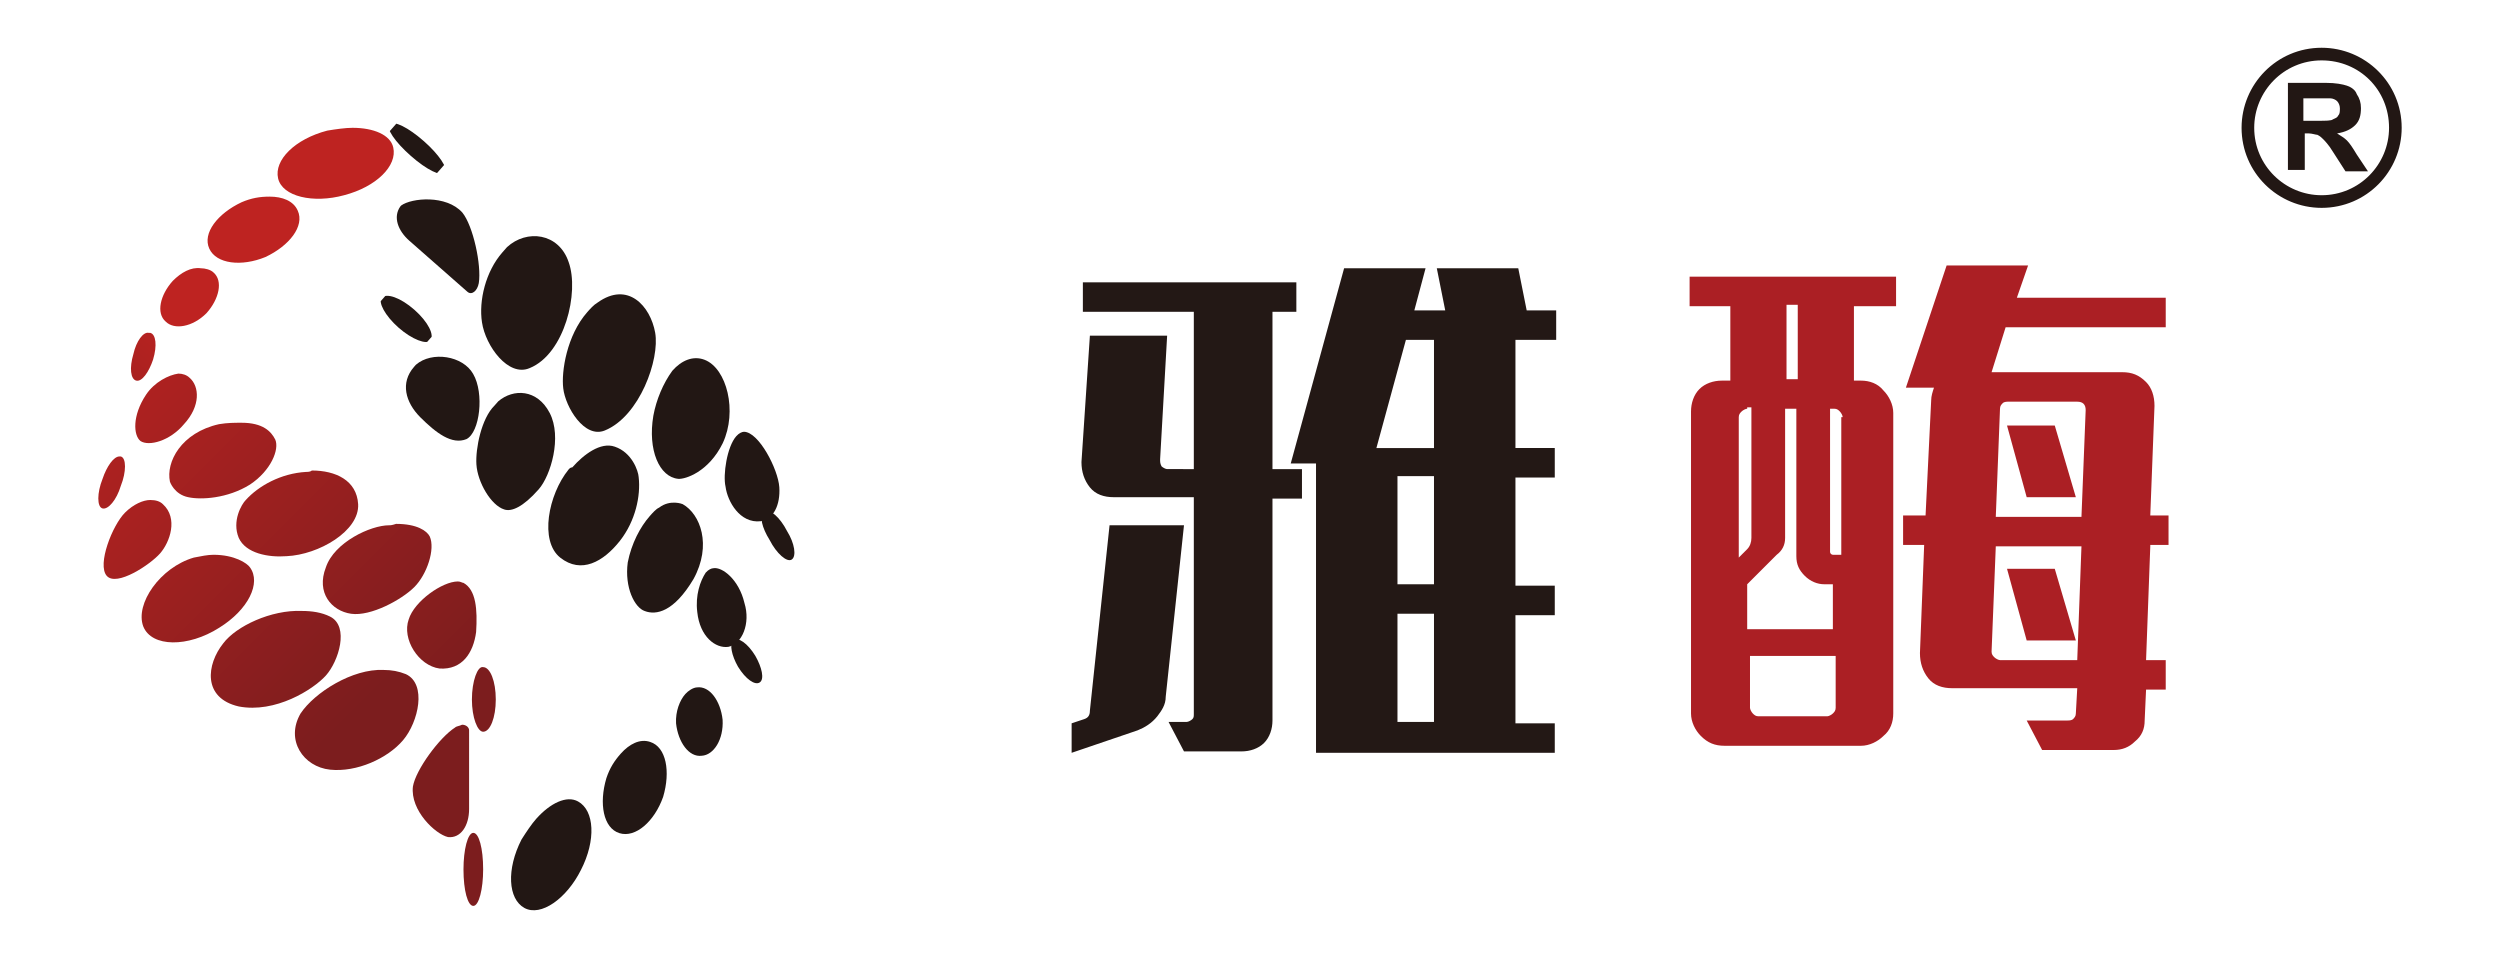 <?xml version="1.0" encoding="utf-8"?>
<!-- Generator: Adobe Illustrator 23.0.0, SVG Export Plug-In . SVG Version: 6.00 Build 0)  -->
<svg version="1.1" id="图层_1" xmlns="http://www.w3.org/2000/svg" xmlns:xlink="http://www.w3.org/1999/xlink" x="0px" y="0px"
	 viewBox="0 0 178 69" style="enable-background:new 0 0 178 69;" xml:space="preserve">
<style type="text/css">
	.st0{fill:#221714;}
	.st1{clip-path:url(#SVGID_2_);fill:url(#SVGID_3_);}
	.st2{clip-path:url(#SVGID_5_);fill:url(#SVGID_6_);}
	.st3{clip-path:url(#SVGID_8_);fill:url(#SVGID_9_);}
	.st4{clip-path:url(#SVGID_11_);fill:url(#SVGID_12_);}
	.st5{clip-path:url(#SVGID_14_);fill:url(#SVGID_15_);}
	.st6{clip-path:url(#SVGID_17_);fill:url(#SVGID_18_);}
	.st7{clip-path:url(#SVGID_20_);fill:url(#SVGID_21_);}
	.st8{clip-path:url(#SVGID_23_);fill:url(#SVGID_24_);}
	.st9{clip-path:url(#SVGID_26_);fill:url(#SVGID_27_);}
	.st10{clip-path:url(#SVGID_29_);fill:url(#SVGID_30_);}
	.st11{clip-path:url(#SVGID_32_);fill:url(#SVGID_33_);}
	.st12{clip-path:url(#SVGID_35_);fill:url(#SVGID_36_);}
	.st13{clip-path:url(#SVGID_38_);fill:url(#SVGID_39_);}
	.st14{clip-path:url(#SVGID_41_);fill:url(#SVGID_42_);}
	.st15{clip-path:url(#SVGID_44_);fill:url(#SVGID_45_);}
	.st16{clip-path:url(#SVGID_47_);fill:url(#SVGID_48_);}
	.st17{clip-path:url(#SVGID_50_);fill:url(#SVGID_51_);}
	.st18{clip-path:url(#SVGID_53_);fill:#221714;}
	.st19{clip-path:url(#SVGID_55_);fill:#221714;}
	.st20{clip-path:url(#SVGID_57_);fill:#221714;}
	.st21{clip-path:url(#SVGID_59_);fill:#221714;}
	.st22{clip-path:url(#SVGID_61_);fill:#221714;}
	.st23{clip-path:url(#SVGID_63_);fill:#221714;}
	.st24{clip-path:url(#SVGID_65_);fill:#221714;}
	.st25{clip-path:url(#SVGID_67_);fill:#221714;}
	.st26{clip-path:url(#SVGID_69_);fill:#221714;}
	.st27{clip-path:url(#SVGID_71_);fill:#221714;}
	.st28{clip-path:url(#SVGID_73_);fill:#221714;}
	.st29{clip-path:url(#SVGID_75_);fill:#221714;}
	.st30{clip-path:url(#SVGID_77_);fill:#221714;}
	.st31{clip-path:url(#SVGID_79_);fill:#221714;}
	.st32{clip-path:url(#SVGID_81_);fill:#221714;}
	.st33{clip-path:url(#SVGID_83_);fill:#221714;}
	.st34{clip-path:url(#SVGID_85_);fill:#221714;}
	.st35{fill:#231815;}
	.st36{fill:#AB1F24;}
</style>
<g>
	<path class="st0" d="M165.3,14.8c-3.1,0-5.7-2.5-5.7-5.7c0-3.1,2.5-5.7,5.7-5.7c3.1,0,5.7,2.5,5.7,5.7
		C171,12.2,168.5,14.8,165.3,14.8 M165.3,4.3c-2.7,0-4.8,2.2-4.8,4.8c0,2.7,2.2,4.8,4.8,4.8c2.7,0,4.8-2.2,4.8-4.8
		C170.1,6.4,168,4.3,165.3,4.3"/>
	<path class="st0" d="M162.9,12.2V5.9h2.7c0.7,0,1.2,0.1,1.5,0.2c0.3,0.1,0.6,0.3,0.7,0.6c0.2,0.3,0.3,0.6,0.3,1
		c0,0.5-0.1,0.9-0.4,1.2c-0.3,0.3-0.7,0.5-1.3,0.6c0.3,0.2,0.5,0.3,0.7,0.5c0.2,0.2,0.4,0.5,0.7,1l0.8,1.2H167l-0.9-1.4
		c-0.3-0.5-0.6-0.8-0.7-0.9c-0.1-0.1-0.2-0.2-0.4-0.3c-0.1,0-0.4-0.1-0.6-0.1h-0.3v2.6H162.9z M164.1,8.6h0.9c0.6,0,1,0,1.1-0.1
		c0.2-0.1,0.3-0.1,0.4-0.3c0.1-0.1,0.1-0.3,0.1-0.5c0-0.2-0.1-0.4-0.2-0.5c-0.1-0.1-0.3-0.2-0.5-0.2c-0.1,0-0.4,0-0.9,0h-1V8.6z"/>
	<g>
		<defs>
			<path id="SVGID_1_" d="M23.3,9.3c-2.3,0.6-3.8,2.1-3.5,3.4c0.3,1.3,2.5,1.8,4.7,1.2c2.3-0.6,3.8-2.1,3.5-3.4
				c-0.2-0.9-1.4-1.4-2.9-1.4C24.6,9.1,23.9,9.2,23.3,9.3"/>
		</defs>
		<clipPath id="SVGID_2_">
			<use xlink:href="#SVGID_1_"  style="overflow:visible;"/>
		</clipPath>
		
			<linearGradient id="SVGID_3_" gradientUnits="userSpaceOnUse" x1="-5242.931" y1="1162.774" x2="-5242.898" y2="1162.774" gradientTransform="matrix(-414.476 482.936 -482.936 -414.476 -1611499.375 3013952.75)">
			<stop  offset="0" style="stop-color:#BE2321"/>
			<stop  offset="1" style="stop-color:#7C1D1E"/>
		</linearGradient>
		<polygon class="st1" points="23.3,4.7 16.8,12.2 24.6,19 31.1,11.4 		"/>
	</g>
	<g>
		<defs>
			<path id="SVGID_4_" d="M17.2,14.4c-1.7,0.8-2.8,2.2-2.3,3.3c0.5,1.1,2.3,1.3,4,0.6c1.7-0.8,2.8-2.2,2.3-3.3c-0.3-0.7-1.1-1-2-1
				C18.5,14,17.9,14.1,17.2,14.4"/>
		</defs>
		<clipPath id="SVGID_5_">
			<use xlink:href="#SVGID_4_"  style="overflow:visible;"/>
		</clipPath>
		
			<linearGradient id="SVGID_6_" gradientUnits="userSpaceOnUse" x1="-5242.931" y1="1162.711" x2="-5242.898" y2="1162.711" gradientTransform="matrix(-414.535 483.005 -483.005 -414.535 -1611758.75 3014356.75)">
			<stop  offset="0" style="stop-color:#BE2321"/>
			<stop  offset="1" style="stop-color:#7C1D1E"/>
		</linearGradient>
		<polygon class="st2" points="17.5,10.4 11.9,16.9 18.6,22.7 24.2,16.2 		"/>
	</g>
	<g>
		<defs>
			<path id="SVGID_7_" d="M12.3,20c-0.9,1-1.2,2.3-0.5,2.9c0.6,0.6,1.9,0.4,2.9-0.6c0.9-1,1.2-2.3,0.5-2.9c-0.2-0.2-0.6-0.3-0.9-0.3
				C13.6,19,12.9,19.4,12.3,20"/>
		</defs>
		<clipPath id="SVGID_8_">
			<use xlink:href="#SVGID_7_"  style="overflow:visible;"/>
		</clipPath>
		
			<linearGradient id="SVGID_9_" gradientUnits="userSpaceOnUse" x1="-5242.922" y1="1162.703" x2="-5242.889" y2="1162.703" gradientTransform="matrix(-415.24 483.825 -483.825 -415.24 -1614503.25 3019468.25)">
			<stop  offset="0" style="stop-color:#BE2321"/>
			<stop  offset="1" style="stop-color:#7C1D1E"/>
		</linearGradient>
		<polygon class="st3" points="13.1,16.7 8.9,21.6 13.8,25.8 18,20.9 		"/>
	</g>
	<g>
		<defs>
			<path id="SVGID_10_" d="M9.5,25.2c-0.3,1-0.2,1.8,0.2,1.9c0.4,0.1,0.9-0.6,1.2-1.5c0.3-1,0.2-1.8-0.2-1.9c0,0-0.1,0-0.1,0
				C10.2,23.6,9.7,24.3,9.5,25.2"/>
		</defs>
		<clipPath id="SVGID_11_">
			<use xlink:href="#SVGID_10_"  style="overflow:visible;"/>
		</clipPath>
		
			<linearGradient id="SVGID_12_" gradientUnits="userSpaceOnUse" x1="-5242.93" y1="1162.702" x2="-5242.897" y2="1162.702" gradientTransform="matrix(-414.506 482.969 -482.969 -414.506 -1611655.125 3014127.25)">
			<stop  offset="0" style="stop-color:#BE2321"/>
			<stop  offset="1" style="stop-color:#7C1D1E"/>
		</linearGradient>
		<polygon class="st4" points="10,22.7 7.4,25.7 10.3,28.2 12.9,25.2 		"/>
	</g>
	<g>
		<defs>
			<path id="SVGID_13_" d="M7.3,34.1c-0.4,1-0.4,2,0,2.1c0.4,0.1,1-0.6,1.3-1.6c0.4-1,0.4-2,0-2.1c0,0-0.1,0-0.1,0
				C8.1,32.5,7.6,33.2,7.3,34.1"/>
		</defs>
		<clipPath id="SVGID_14_">
			<use xlink:href="#SVGID_13_"  style="overflow:visible;"/>
		</clipPath>
		
			<linearGradient id="SVGID_15_" gradientUnits="userSpaceOnUse" x1="-5235.482" y1="1165.95" x2="-5235.449" y2="1165.95" gradientTransform="matrix(837.083 734.345 -734.345 837.083 5238750 2868683.75)">
			<stop  offset="0" style="stop-color:#BE2321"/>
			<stop  offset="1" style="stop-color:#7C1D1E"/>
		</linearGradient>
		<polygon class="st5" points="5,34.7 8.1,37.4 10.9,34.2 7.8,31.5 		"/>
	</g>
	<g>
		<defs>
			<path id="SVGID_16_" d="M10.4,28.1c-1,1.5-0.9,2.9-0.4,3.3c0.6,0.4,2.1,0,3.1-1.2c1.2-1.3,1.1-2.7,0.4-3.3
				c-0.2-0.2-0.5-0.3-0.8-0.3C12,26.7,11,27.2,10.4,28.1"/>
		</defs>
		<clipPath id="SVGID_17_">
			<use xlink:href="#SVGID_16_"  style="overflow:visible;"/>
		</clipPath>
		
			<linearGradient id="SVGID_18_" gradientUnits="userSpaceOnUse" x1="-5235.489" y1="1166.124" x2="-5235.456" y2="1166.124" gradientTransform="matrix(838.437 735.537 -735.537 838.437 5247365.5 2873200.25)">
			<stop  offset="0" style="stop-color:#BE2321"/>
			<stop  offset="1" style="stop-color:#7C1D1E"/>
		</linearGradient>
		<polygon class="st6" points="6.9,29.6 12.2,34.3 16.9,28.9 11.6,24.3 		"/>
	</g>
	<g>
		<defs>
			<path id="SVGID_19_" d="M8.9,36.5c-0.9,0.9-2,3.7-1.3,4.5c0.7,0.8,3.1-0.8,3.8-1.6c0.7-0.8,1.3-2.5,0.2-3.5
				c-0.2-0.2-0.5-0.3-0.9-0.3C10.2,35.6,9.5,35.9,8.9,36.5"/>
		</defs>
		<clipPath id="SVGID_20_">
			<use xlink:href="#SVGID_19_"  style="overflow:visible;"/>
		</clipPath>
		
			<linearGradient id="SVGID_21_" gradientUnits="userSpaceOnUse" x1="-5235.484" y1="1165.9" x2="-5235.451" y2="1165.9" gradientTransform="matrix(837.295 734.534 -734.534 837.295 5240045 2869472.25)">
			<stop  offset="0" style="stop-color:#BE2321"/>
			<stop  offset="1" style="stop-color:#7C1D1E"/>
		</linearGradient>
		<polygon class="st7" points="3.8,39.1 10.2,44.6 15.8,38.3 9.4,32.7 		"/>
	</g>
	<g>
		<defs>
			<path id="SVGID_22_" d="M13.8,39.7c-2.4,0.7-4.2,3.3-3.6,4.9c0.6,1.5,3.2,1.5,5.4,0.1c2.1-1.3,3-3.2,2.2-4.3
				c-0.2-0.3-1.1-0.9-2.6-0.9C14.8,39.5,14.3,39.6,13.8,39.7"/>
		</defs>
		<clipPath id="SVGID_23_">
			<use xlink:href="#SVGID_22_"  style="overflow:visible;"/>
		</clipPath>
		
			<linearGradient id="SVGID_24_" gradientUnits="userSpaceOnUse" x1="-5235.48" y1="1165.888" x2="-5235.447" y2="1165.888" gradientTransform="matrix(836.346 733.705 -733.705 836.346 5234097.5 2866245.25)">
			<stop  offset="0" style="stop-color:#BE2321"/>
			<stop  offset="1" style="stop-color:#7C1D1E"/>
		</linearGradient>
		<polygon class="st8" points="6.3,43.3 14.7,50.6 21.9,42.4 13.5,35.1 		"/>
	</g>
	<g>
		<defs>
			<path id="SVGID_25_" d="M15.9,45.8c-1.2,1.5-1.5,3.9,1.1,4.5c2.6,0.5,5.3-1.2,6.2-2.2c0.9-1,1.7-3.5,0.3-4.2
				c-0.6-0.3-1.3-0.4-2-0.4C19.3,43.4,16.8,44.6,15.9,45.8"/>
		</defs>
		<clipPath id="SVGID_26_">
			<use xlink:href="#SVGID_25_"  style="overflow:visible;"/>
		</clipPath>
		
			<linearGradient id="SVGID_27_" gradientUnits="userSpaceOnUse" x1="-5235.484" y1="1165.904" x2="-5235.452" y2="1165.904" gradientTransform="matrix(837.329 734.566 -734.566 837.329 5240261 2869596.25)">
			<stop  offset="0" style="stop-color:#BE2321"/>
			<stop  offset="1" style="stop-color:#7C1D1E"/>
		</linearGradient>
		<polygon class="st9" points="10.8,47.6 20.3,56 28.6,46.6 19,38.2 		"/>
	</g>
	<g>
		<defs>
			<path id="SVGID_28_" d="M21.4,50.8c-1.1,1.9,0.2,3.8,2.1,4c1.9,0.2,4.1-0.8,5.2-2.1c1.1-1.3,1.7-4,0.2-4.7
				c-0.5-0.2-1-0.3-1.6-0.3C25.1,47.6,22.4,49.3,21.4,50.8"/>
		</defs>
		<clipPath id="SVGID_29_">
			<use xlink:href="#SVGID_28_"  style="overflow:visible;"/>
		</clipPath>
		
			<linearGradient id="SVGID_30_" gradientUnits="userSpaceOnUse" x1="-5235.482" y1="1165.918" x2="-5235.449" y2="1165.918" gradientTransform="matrix(836.668 733.981 -733.981 836.668 5236125 2867291.75)">
			<stop  offset="0" style="stop-color:#BE2321"/>
			<stop  offset="1" style="stop-color:#7C1D1E"/>
		</linearGradient>
		<polygon class="st10" points="16.6,51.8 26.1,60.1 34.2,50.8 24.7,42.6 		"/>
	</g>
	<g>
		<defs>
			<path id="SVGID_31_" d="M32.4,51.8c-1.1,0.7-2.8,3-3,4.2c-0.2,1.7,1.6,3.4,2.5,3.6c0.9,0.1,1.5-0.8,1.5-2V52
				c0-0.2-0.2-0.4-0.5-0.4C32.7,51.7,32.5,51.7,32.4,51.8"/>
		</defs>
		<clipPath id="SVGID_32_">
			<use xlink:href="#SVGID_31_"  style="overflow:visible;"/>
		</clipPath>
		
			<linearGradient id="SVGID_33_" gradientUnits="userSpaceOnUse" x1="-5235.481" y1="1165.933" x2="-5235.448" y2="1165.933" gradientTransform="matrix(836.412 733.76 -733.76 836.412 5234542 2866418.75)">
			<stop  offset="0" style="stop-color:#BE2321"/>
			<stop  offset="1" style="stop-color:#7C1D1E"/>
		</linearGradient>
		<polygon class="st11" points="25.3,56.2 31.6,61.7 37.3,55.1 31,49.6 		"/>
	</g>
	<g>
		<defs>
			<path id="SVGID_34_" d="M33,61.9c0,1.5,0.3,2.6,0.7,2.6c0.4,0,0.7-1.2,0.7-2.6c0-1.5-0.3-2.6-0.7-2.6C33.3,59.3,33,60.5,33,61.9"
				/>
		</defs>
		<clipPath id="SVGID_35_">
			<use xlink:href="#SVGID_34_"  style="overflow:visible;"/>
		</clipPath>
		
			<linearGradient id="SVGID_36_" gradientUnits="userSpaceOnUse" x1="-5235.484" y1="1165.856" x2="-5235.451" y2="1165.856" gradientTransform="matrix(837.875 735.042 -735.042 837.875 5243638.5 2871495.5)">
			<stop  offset="0" style="stop-color:#BE2321"/>
			<stop  offset="1" style="stop-color:#7C1D1E"/>
		</linearGradient>
		<polygon class="st12" points="30.4,62.3 33.8,65.2 37,61.6 33.6,58.6 		"/>
	</g>
	<g>
		<defs>
			<path id="SVGID_37_" d="M33.6,49.8c0,1.3,0.4,2.3,0.8,2.3c0.5,0,0.9-1,0.9-2.3c0-1.3-0.4-2.3-0.9-2.3
				C34,47.4,33.6,48.5,33.6,49.8"/>
		</defs>
		<clipPath id="SVGID_38_">
			<use xlink:href="#SVGID_37_"  style="overflow:visible;"/>
		</clipPath>
		
			<linearGradient id="SVGID_39_" gradientUnits="userSpaceOnUse" x1="-5235.486" y1="1166.108" x2="-5235.453" y2="1166.108" gradientTransform="matrix(838.079 735.22 -735.22 838.079 5245106 2871972.5)">
			<stop  offset="0" style="stop-color:#BE2321"/>
			<stop  offset="1" style="stop-color:#7C1D1E"/>
		</linearGradient>
		<polygon class="st13" points="31.3,50.1 34.5,53 37.6,49.5 34.3,46.6 		"/>
	</g>
	<g>
		<defs>
			<path id="SVGID_40_" d="M29.1,44.1c-0.5,1.4,0.7,3.3,2.2,3.5c1.6,0.1,2.4-1.1,2.6-2.6c0.1-1.6,0-3-0.9-3.5
				c-0.1,0-0.2-0.1-0.4-0.1C31.5,41.4,29.5,42.8,29.1,44.1"/>
		</defs>
		<clipPath id="SVGID_41_">
			<use xlink:href="#SVGID_40_"  style="overflow:visible;"/>
		</clipPath>
		
			<linearGradient id="SVGID_42_" gradientUnits="userSpaceOnUse" x1="-5235.478" y1="1166.149" x2="-5235.445" y2="1166.149" gradientTransform="matrix(835.847 733.265 -733.265 835.847 5231169.5 2864298.75)">
			<stop  offset="0" style="stop-color:#BE2321"/>
			<stop  offset="1" style="stop-color:#7C1D1E"/>
		</linearGradient>
		<polygon class="st14" points="25.5,45 31.7,50.4 37.1,44.1 31,38.7 		"/>
	</g>
	<g>
		<defs>
			<path id="SVGID_43_" d="M27.7,37.4c-1.3,0-3.9,1.2-4.5,3c-0.7,1.8,0.4,3.1,1.8,3.3c1.4,0.2,3.6-1,4.5-1.9
				c0.9-0.9,1.5-2.7,1.1-3.6c-0.2-0.4-0.9-0.9-2.4-0.9C27.9,37.4,27.8,37.4,27.7,37.4"/>
		</defs>
		<clipPath id="SVGID_44_">
			<use xlink:href="#SVGID_43_"  style="overflow:visible;"/>
		</clipPath>
		
			<linearGradient id="SVGID_45_" gradientUnits="userSpaceOnUse" x1="-5235.485" y1="1166.15" x2="-5235.452" y2="1166.15" gradientTransform="matrix(837.284 734.519 -734.519 837.284 5240156.5 2869194.75)">
			<stop  offset="0" style="stop-color:#BE2321"/>
			<stop  offset="1" style="stop-color:#7C1D1E"/>
		</linearGradient>
		<polygon class="st15" points="19.2,41.1 27.2,48.2 34.1,40.3 26.1,33.2 		"/>
	</g>
	<g>
		<defs>
			<path id="SVGID_46_" d="M21.8,33.6c-1.8,0.1-3.4,1-4.3,2c-0.3,0.3-1,1.5-0.5,2.7c0.5,1.1,2.1,1.4,3.4,1.3
				c2.3-0.1,5.2-1.8,5.1-3.7c-0.1-1.7-1.6-2.4-3.3-2.4C22.1,33.6,21.9,33.6,21.8,33.6"/>
		</defs>
		<clipPath id="SVGID_47_">
			<use xlink:href="#SVGID_46_"  style="overflow:visible;"/>
		</clipPath>
		
			<linearGradient id="SVGID_48_" gradientUnits="userSpaceOnUse" x1="-5235.486" y1="1166.135" x2="-5235.453" y2="1166.135" gradientTransform="matrix(837.746 734.928 -734.928 837.746 5243043.5 2870808.75)">
			<stop  offset="0" style="stop-color:#BE2321"/>
			<stop  offset="1" style="stop-color:#7C1D1E"/>
		</linearGradient>
		<polygon class="st16" points="13.4,37 21.6,44.2 28.6,36.2 20.4,29 		"/>
	</g>
	<g>
		<defs>
			<path id="SVGID_49_" d="M15.6,30.2c-2.7,0.6-3.8,2.7-3.5,4.1c0,0,0.3,0.9,1.3,1.1c0.9,0.2,2.8,0.1,4.4-0.9c1.5-1,2.1-2.5,1.8-3.2
				c-0.3-0.6-0.9-1.2-2.4-1.2C16.7,30.1,16.2,30.1,15.6,30.2"/>
		</defs>
		<clipPath id="SVGID_50_">
			<use xlink:href="#SVGID_49_"  style="overflow:visible;"/>
		</clipPath>
		
			<linearGradient id="SVGID_51_" gradientUnits="userSpaceOnUse" x1="-5235.481" y1="1166.115" x2="-5235.448" y2="1166.115" gradientTransform="matrix(836.602 733.924 -733.924 836.602 5235862.5 2866901)">
			<stop  offset="0" style="stop-color:#BE2321"/>
			<stop  offset="1" style="stop-color:#7C1D1E"/>
		</linearGradient>
		<polygon class="st17" points="9,33.2 16.4,39.7 22.7,32.5 15.3,26 		"/>
	</g>
	<g>
		<defs>
			<path id="SVGID_52_" d="M38.8,58.5c-2.3,0.6-3.8,2.1-3.5,3.4c0.3,1.3,2.5,1.8,4.7,1.2c2.3-0.6,3.8-2.1,3.5-3.4
				c-0.2-0.9-1.4-1.4-2.9-1.4C40.1,58.3,39.4,58.4,38.8,58.5"/>
		</defs>
		<clipPath id="SVGID_53_">
			<use xlink:href="#SVGID_52_"  style="overflow:visible;"/>
		</clipPath>
		
			<rect x="34.4" y="55.9" transform="matrix(0.666 -0.746 0.746 0.666 -32.349 49.755)" class="st18" width="10" height="10.3"/>
	</g>
	<g>
		<defs>
			<path id="SVGID_54_" d="M44.5,54.1c-1.7,0.8-2.8,2.2-2.3,3.3c0.5,1.1,2.3,1.3,4,0.6c1.7-0.8,2.8-2.2,2.3-3.3c-0.3-0.7-1.1-1-2-1
				C45.8,53.7,45.2,53.8,44.5,54.1"/>
		</defs>
		<clipPath id="SVGID_55_">
			<use xlink:href="#SVGID_54_"  style="overflow:visible;"/>
		</clipPath>
		
			<rect x="41" y="51.9" transform="matrix(0.666 -0.746 0.746 0.666 -26.822 52.574)" class="st19" width="8.6" height="8.8"/>
	</g>
	<g>
		<defs>
			<path id="SVGID_56_" d="M48.7,50.2c-0.9,1-1.2,2.3-0.5,2.9c0.6,0.6,1.9,0.4,2.9-0.6c0.9-1,1.2-2.3,0.5-2.9
				c-0.2-0.2-0.6-0.3-0.9-0.3C50.1,49.3,49.3,49.6,48.7,50.2"/>
		</defs>
		<clipPath id="SVGID_57_">
			<use xlink:href="#SVGID_56_"  style="overflow:visible;"/>
		</clipPath>
		
			<rect x="46.7" y="48.3" transform="matrix(0.666 -0.746 0.746 0.666 -21.748 54.402)" class="st20" width="6.5" height="6.5"/>
	</g>
	<g>
		<defs>
			<path id="SVGID_58_" d="M52.5,46.9c-0.3,1-0.2,1.8,0.2,1.9c0.4,0.1,0.9-0.6,1.2-1.5c0.3-1,0.2-1.8-0.2-1.9c0,0-0.1,0-0.1,0
				C53.3,45.4,52.8,46,52.5,46.9"/>
		</defs>
		<clipPath id="SVGID_59_">
			<use xlink:href="#SVGID_58_"  style="overflow:visible;"/>
		</clipPath>
		
			<rect x="51.2" y="45.2" transform="matrix(0.666 -0.746 0.746 0.666 -17.406 55.4)" class="st21" width="3.9" height="3.8"/>
	</g>
	<g>
		<defs>
			<path id="SVGID_60_" d="M54.8,37.9c-0.4,1-0.4,2,0,2.1c0.4,0.1,1-0.6,1.3-1.6c0.4-1,0.4-2,0-2.1c0,0-0.1,0-0.1,0
				C55.6,36.2,55.1,36.9,54.8,37.9"/>
		</defs>
		<clipPath id="SVGID_61_">
			<use xlink:href="#SVGID_60_"  style="overflow:visible;"/>
		</clipPath>
		
			<rect x="53.3" y="36.1" transform="matrix(0.66 -0.751 0.751 0.66 -9.832 54.591)" class="st22" width="4.3" height="4.1"/>
	</g>
	<g>
		<defs>
			<path id="SVGID_62_" d="M50.2,42.2c-1.2,1.3-1.1,2.7-0.4,3.3c0.8,0.6,2.3,0.1,3.1-1.2c1-1.4,0.9-2.9,0.4-3.3
				c-0.1-0.1-0.3-0.2-0.6-0.2C52,40.9,51,41.3,50.2,42.2"/>
		</defs>
		<clipPath id="SVGID_63_">
			<use xlink:href="#SVGID_62_"  style="overflow:visible;"/>
		</clipPath>
		
			<rect x="47.9" y="39.9" transform="matrix(0.66 -0.751 0.751 0.66 -15.179 53.425)" class="st23" width="7.2" height="7.2"/>
	</g>
	<g>
		<defs>
			<path id="SVGID_64_" d="M52,33.1c-0.7,0.8-1.3,2.5-0.2,3.5c0.7,0.6,1.8,0.3,2.7-0.6c0.9-0.9,2-3.7,1.3-4.5
				c-0.1-0.1-0.3-0.2-0.6-0.2C54.2,31.3,52.5,32.4,52,33.1"/>
		</defs>
		<clipPath id="SVGID_65_">
			<use xlink:href="#SVGID_64_"  style="overflow:visible;"/>
		</clipPath>
		
			<rect x="49.4" y="30.1" transform="matrix(0.66 -0.751 0.751 0.66 -7.519 51.858)" class="st24" width="8.3" height="8.2"/>
	</g>
	<g>
		<defs>
			<path id="SVGID_66_" d="M47.8,27.7c-2.1,1.3-3,3.2-2.2,4.3c0.3,0.4,1.8,1.3,4,0.7c2.4-0.7,4.2-3.3,3.6-4.9
				c-0.3-0.8-1.1-1.2-2.1-1.2C50,26.7,48.8,27.1,47.8,27.7"/>
		</defs>
		<clipPath id="SVGID_67_">
			<use xlink:href="#SVGID_66_"  style="overflow:visible;"/>
		</clipPath>
		
			<rect x="43.8" y="24.5" transform="matrix(0.66 -0.751 0.751 0.66 -5.833 47.219)" class="st25" width="10.9" height="11.1"/>
	</g>
	<g>
		<defs>
			<path id="SVGID_68_" d="M40.1,24.4c-0.9,1-1.7,3.5-0.3,4.2c2.4,1.2,6.4-0.4,7.6-1.9c1.2-1.5,1.5-3.9-1.1-4.5
				c-0.3-0.1-0.7-0.1-1-0.1C43.1,22.1,40.9,23.5,40.1,24.4"/>
		</defs>
		<clipPath id="SVGID_69_">
			<use xlink:href="#SVGID_68_"  style="overflow:visible;"/>
		</clipPath>
		
			<rect x="37.3" y="19.5" transform="matrix(0.66 -0.751 0.751 0.66 -4.687 41.665)" class="st26" width="12.7" height="13"/>
	</g>
	<g>
		<defs>
			<path id="SVGID_70_" d="M34.6,19.8c-1.1,1.3-1.7,4-0.2,4.7c2.4,1.2,6.4-0.9,7.5-2.9c1.1-1.9-0.2-3.8-2.1-4c-0.2,0-0.3,0-0.5,0
				C37.5,17.6,35.6,18.6,34.6,19.8"/>
		</defs>
		<clipPath id="SVGID_71_">
			<use xlink:href="#SVGID_70_"  style="overflow:visible;"/>
		</clipPath>
		
			<rect x="31.5" y="15.2" transform="matrix(0.66 -0.751 0.751 0.66 -3.388 35.871)" class="st27" width="12.8" height="13"/>
	</g>
	<g>
		<defs>
			<path id="SVGID_72_" d="M30,14.9v5.5c0,0.4,0.5,0.5,1,0.2c1.1-0.7,2.8-3,3-4.2c0.2-1.7-1.6-3.4-2.5-3.6c0,0-0.1,0-0.1,0
				C30.5,12.9,30,13.8,30,14.9"/>
		</defs>
		<clipPath id="SVGID_73_">
			<use xlink:href="#SVGID_72_"  style="overflow:visible;"/>
		</clipPath>
		
			<rect x="27.7" y="12.7" transform="matrix(0.66 -0.751 0.751 0.66 -1.84 29.841)" class="st28" width="8.8" height="8.4"/>
	</g>
	<g>
		<defs>
			<path id="SVGID_74_" d="M29,10.6c0,1.5,0.3,2.6,0.7,2.6c0.4,0,0.7-1.2,0.7-2.6c0-1.5-0.3-2.6-0.7-2.6C29.3,7.9,29,9.1,29,10.6"/>
		</defs>
		<clipPath id="SVGID_75_">
			<use xlink:href="#SVGID_74_"  style="overflow:visible;"/>
		</clipPath>
		<rect x="27.3" y="8.3" transform="matrix(0.66 -0.751 0.751 0.66 2.157 25.888)" class="st29" width="4.9" height="4.5"/>
	</g>
	<g>
		<defs>
			<path id="SVGID_76_" d="M28.1,22.7c0,1.3,0.4,2.3,0.8,2.3c0.5,0,0.9-1,0.9-2.3c0-1.3-0.4-2.3-0.9-2.3
				C28.5,20.4,28.1,21.4,28.1,22.7"/>
		</defs>
		<clipPath id="SVGID_77_">
			<use xlink:href="#SVGID_76_"  style="overflow:visible;"/>
		</clipPath>
		<rect x="26.6" y="20.5" transform="matrix(0.66 -0.751 0.751 0.66 -7.216 29.45)" class="st30" width="4.6" height="4.4"/>
	</g>
	<g>
		<defs>
			<path id="SVGID_78_" d="M29.5,27.6c-0.1,1.6,0,3,1,3.5c1,0.4,3.3-1.2,3.8-2.7c0.5-1.4-0.7-3.3-2.2-3.5c-0.1,0-0.2,0-0.2,0
				c0,0,0,0,0,0C30.4,24.9,29.6,26.1,29.5,27.6"/>
		</defs>
		<clipPath id="SVGID_79_">
			<use xlink:href="#SVGID_78_"  style="overflow:visible;"/>
		</clipPath>
		<rect x="27.8" y="24" transform="matrix(0.66 -0.751 0.751 0.66 -10.275 33.645)" class="st31" width="8.5" height="8.4"/>
	</g>
	<g>
		<defs>
			<path id="SVGID_80_" d="M34,30.6c-0.9,0.9-1.5,2.7-1.1,3.6c0.2,0.5,1,0.9,2.7,0.9c1.3,0,3.9-1.2,4.6-3c0.7-1.8-0.4-3.1-1.8-3.3
				c-0.1,0-0.2,0-0.4,0C36.7,28.7,34.8,29.8,34,30.6"/>
		</defs>
		<clipPath id="SVGID_81_">
			<use xlink:href="#SVGID_80_"  style="overflow:visible;"/>
		</clipPath>
		
			<rect x="31.5" y="26.6" transform="matrix(0.66 -0.751 0.751 0.66 -11.5 38.408)" class="st32" width="10.4" height="10.6"/>
	</g>
	<g>
		<defs>
			<path id="SVGID_82_" d="M43,32.9c-2.3,0.1-5.2,1.8-5.1,3.7c0.1,1.9,1.8,2.5,3.7,2.4c1.8-0.1,3.4-1,4.3-2c0.3-0.3,1-1.5,0.5-2.7
				c-0.4-1-1.9-1.3-3.1-1.3C43.2,32.9,43.1,32.9,43,32.9"/>
		</defs>
		<clipPath id="SVGID_83_">
			<use xlink:href="#SVGID_82_"  style="overflow:visible;"/>
		</clipPath>
		
			<rect x="37" y="30.5" transform="matrix(0.66 -0.751 0.751 0.66 -12.609 44.012)" class="st33" width="10.6" height="10.9"/>
	</g>
	<g>
		<defs>
			<path id="SVGID_84_" d="M45.5,37.9c-1.5,1-2.1,2.5-1.8,3.2c0.3,0.8,1.3,1.6,4,1.1c2.7-0.6,3.8-2.7,3.5-4.1c0,0-0.3-0.9-1.3-1.1
				c-0.2-0.1-0.6-0.1-0.9-0.1C48,36.9,46.7,37.2,45.5,37.9"/>
		</defs>
		<clipPath id="SVGID_85_">
			<use xlink:href="#SVGID_84_"  style="overflow:visible;"/>
		</clipPath>
		
			<rect x="42.6" y="34.9" transform="matrix(0.66 -0.751 0.751 0.66 -13.797 49.201)" class="st34" width="9.8" height="10"/>
	</g>
	<path class="st35" d="M84.3,37.4L83,49.6c0,0.6-0.3,1-0.6,1.4C82,51.5,81.5,51.8,81,52l-4.7,1.6v-2.1l0.9-0.3
		c0.3-0.1,0.4-0.3,0.4-0.6L79,37.4H84.3z M90.6,33.4h2.1v2.1h-2.1v15.8c0,0.6-0.2,1.2-0.6,1.6c-0.4,0.4-1,0.6-1.6,0.6h-4.1l-1.1-2.1
		h1.3c0.1,0,0.3-0.1,0.4-0.2C85,51.1,85,51,85,50.8V35.4h-5.7c-0.7,0-1.3-0.2-1.7-0.7c-0.4-0.5-0.6-1.1-0.6-1.8l0.6-9h5.5l-0.5,8.8
		c0,0.2,0,0.3,0.1,0.5c0.1,0.1,0.3,0.2,0.4,0.2H85V22.2h-7.9v-2.1h15.2v2.1h-1.7V33.4z M107.9,24.2v7.7h2.8v2.1h-2.8v7.7h2.8v2.1
		h-2.8v7.7h2.8v2.1H93.7V33h-1.8l3.8-13.9h5.8l-0.8,3h2.2l-0.6-3h5.8l0.6,3h2.1v2.1H107.9z M102.1,24.2h-2L98,31.9h4.1V24.2z
		 M102.1,33.9h-2.6v7.7h2.6V33.9z M102.1,43.7h-2.6v7.7h2.6V43.7z"/>
	<path class="st36" d="M120.3,19.7H135v2.1h-3v5.3h0.5c0.6,0,1.2,0.2,1.6,0.7c0.4,0.4,0.7,1,0.7,1.6v21.4c0,0.6-0.2,1.2-0.7,1.6
		c-0.4,0.4-1,0.7-1.6,0.7h-9.7c-0.7,0-1.2-0.2-1.7-0.7c-0.4-0.4-0.7-1-0.7-1.6V29.3c0-0.6,0.2-1.2,0.6-1.6c0.4-0.4,1-0.6,1.6-0.6
		h0.6v-5.3h-2.9V19.7z M124.4,29.1c-0.1,0-0.3,0.1-0.4,0.2c-0.1,0.1-0.2,0.2-0.2,0.4v10l0.6-0.6c0.2-0.2,0.3-0.5,0.3-0.8v-9.3H124.4
		z M129.9,41.6c-0.5,0-1-0.2-1.4-0.6c-0.4-0.4-0.6-0.8-0.6-1.4V29.1h-0.8v9.2c0,0.5-0.2,0.9-0.6,1.2l-2.1,2.1v3.2h6.1v-3.2H129.9z
		 M130.1,51c0.1,0,0.3-0.1,0.4-0.2c0.1-0.1,0.2-0.2,0.2-0.4v-3.7h-6.1v3.7c0,0.1,0.1,0.3,0.2,0.4c0.1,0.1,0.2,0.2,0.4,0.2H130.1z
		 M128,21.7h-0.8v5.3h0.8V21.7z M131.2,29.7c0-0.1-0.1-0.3-0.2-0.4c-0.1-0.1-0.2-0.2-0.4-0.2h-0.3v10.2c0,0.1,0.1,0.2,0.2,0.2h0.6
		V29.7z M153.1,38.9l-0.3,8.1h1.4v2.1h-1.4l-0.1,2.2c0,0.6-0.2,1.1-0.7,1.5c-0.4,0.4-0.9,0.6-1.5,0.6h-5.1l-1.1-2.1h2.9
		c0.1,0,0.3,0,0.4-0.1c0.1-0.1,0.2-0.2,0.2-0.4l0.1-1.8H139c-0.7,0-1.3-0.2-1.7-0.7c-0.4-0.5-0.6-1.1-0.6-1.8l0.3-7.7h-1.5v-2.1h1.6
		l0.4-8.2c0-0.3,0.1-0.6,0.2-0.9h-2l2.9-8.7h5.8l-0.8,2.3l10.6,0v2.1h-11.4l-1,3.2h9.3c0.7,0,1.2,0.2,1.7,0.7c0.4,0.4,0.6,1,0.6,1.7
		l-0.3,7.8h1.3v2.1H153.1z M148.2,38.9h-6.1l-0.3,7.5c0,0.2,0.1,0.3,0.2,0.4c0.1,0.1,0.3,0.2,0.4,0.2h5.5L148.2,38.9z M142.1,36.8
		h6.1l0.3-7.6c0-0.4-0.2-0.6-0.6-0.6H143c-0.1,0-0.3,0-0.4,0.1c-0.1,0.1-0.2,0.2-0.2,0.4L142.1,36.8z M146.3,30.3l1.5,5.1h-3.5
		l-1.4-5.1H146.3z M144.3,45.6l-1.4-5.1h3.4l1.5,5.1L144.3,45.6z"/>
</g>
</svg>
